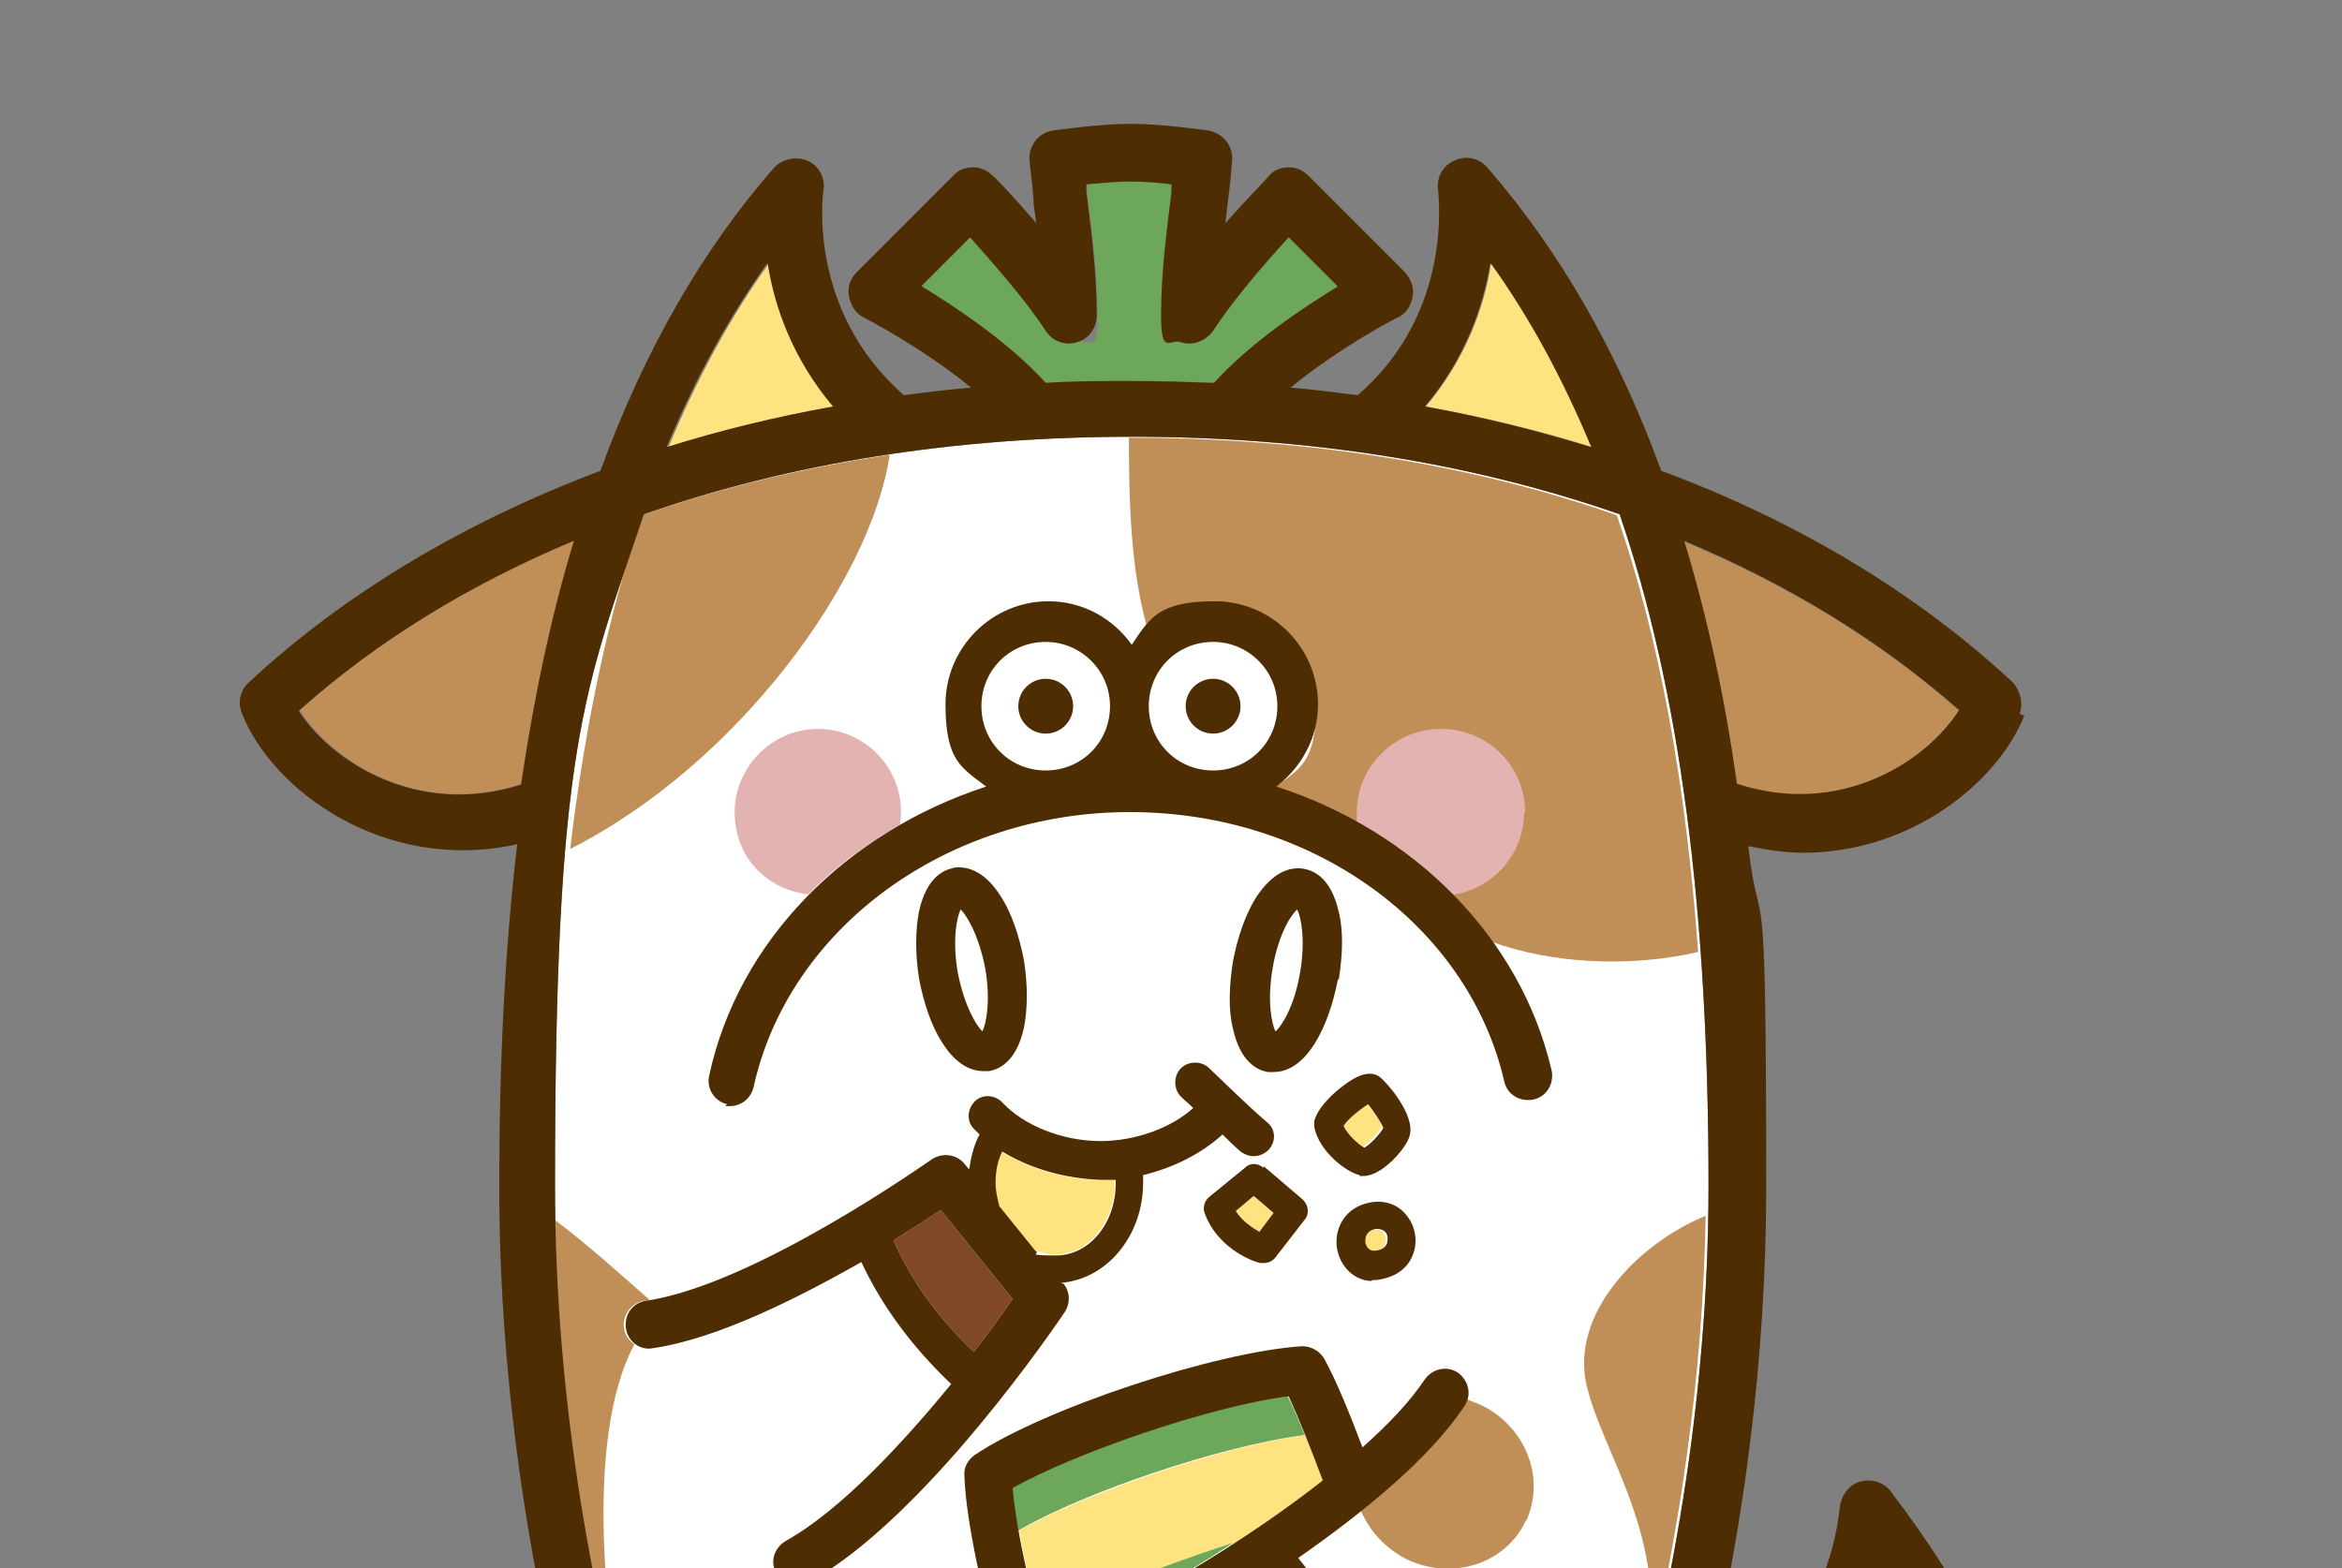 <?xml version="1.0" encoding="UTF-8"?>
<svg id="_レイヤー_2" xmlns="http://www.w3.org/2000/svg" xmlns:xlink="http://www.w3.org/1999/xlink" version="1.1" viewBox="0 0 247.7 165.9">
  <rect x="0" y="0" width="247.7" height="165.9" fill="#808080" stroke="none"/>
  <!-- Generator: Adobe Illustrator 29.0.0, SVG Export Plug-In . SVG Version: 2.1.0 Build 186)  -->
  <defs>
    <style>
      .st0 {
        fill: none;
      }

      .st1 {
        fill: #6ca75a;
      }

      .st2 {
        fill: #e3b3b2;
      }

      .st3 {
        fill: #fff;
      }

      .st4 {
        fill: #804826;
      }

      .st5 {
        fill: #4e2d03;
      }

      .st6 {
        fill: #ffe380;
      }

      .st7 {
        fill: #bf8f57;
      }

      .st8 {
        clip-path: url(#clippath);
      }
    </style>
    <clipPath id="clippath">
      <rect class="st0" width="247.7" height="165.9"/>
    </clipPath>
  </defs>
  <g id="layout">
    <g class="st8">
      <g>
        <path class="st3" d="M160.2,218.1c-3,.7-6.2,1.4-9.4,1.9-1.3.2-2.2,1.2-2.4,2.4,0,0,0,0,0,0-1.6,6.9-3.3,12.7-4.7,17.2-3.7-.3-9.5-.6-13.6-.7,0-3.5,0-7.4,0-10.9.1,0,.2,0,.4,0,1.6,0,2.9-1.5,2.8-3.1,0-1.6-1.4-2.9-3.1-2.8-6.9.3-14.4.3-21.3,0-1.7-.1-3.1,1.2-3.1,2.8,0,1.6,1.2,3.1,2.8,3.1.1,0,.2,0,.4,0-.1,3.4,0,7.3,0,10.9-3.9.1-9.8.4-13.6.7-1.4-4.5-3.1-10.3-4.7-17.3,0,0,0,0,0-.1-.2-1.2-1.2-2.1-2.4-2.3-3.2-.5-6.4-1.2-9.4-1.9-3.4-7.3-20.2-45.8-20.2-92.6s3.1-52.3,9.4-71c15.4-5.4,32.8-8.2,51.6-8.2s36.1,2.8,51.6,8.2c6.4,18.7,9.4,42,9.4,71,0,46.8-16.9,85.3-20.2,92.6h0Z"/>
        <path class="st1" d="M198.7,166.8c-1.5,4.6-3.9,8.9-7.2,12.5l-.7.8c-1.4,1.5-2.6,2.9-3.7,4.4-1.3,1.9-.8,3.8.2,4.6,1.2,1,2,.1,2.3-.2,1.7-1.6,2.7-3.6,3.1-5.7.2-1.4,1.5-2.5,2.9-2.5h.2c1.5,0,2.7,1.3,2.8,2.8.2,2.6.6,6.1,2.5,7,.2,0,.7.3,1.7,0,1.2-.5,2.4-1.8,3-3.2,1.6-3.9-1-11.4-7.1-20.5h0Z"/>
        <path class="st1" d="M128.3,35c-.7,1.1-2.1,1.6-3.3,1.2-1.3-.4-2.1-1.5-2.1-2.9,0-4.4.6-9,1.1-13,0-.3,0-.6,0-.8-1.4-.1-3.1-.3-4.5-.3s-3.1.1-4.5.3c0,.3,0,.6,0,.8.5,4,1.1,8.6,1.1,13s-.9,2.5-2.1,2.9c-1.3.4-2.6-.1-3.3-1.2-2.2-3.4-5.7-7.4-8-9.9l-5.2,5.2c3.6,2.2,9.2,5.9,13.1,10.2,2.9-.1,5.9-.2,8.9-.2s6,0,8.9.2c3.9-4.3,9.5-8,13.1-10.2l-5.2-5.2c-2.2,2.5-5.8,6.5-8,9.9h0Z"/>
        <path class="st6" d="M157.7,27.9c-.7,4.5-2.6,10-6.9,15.1,6.1,1.1,11.9,2.5,17.6,4.3-3-7.2-6.5-13.6-10.6-19.4h0Z"/>
        <path class="st6" d="M70.6,47.3c5.6-1.7,11.5-3.2,17.6-4.3-4.3-5.1-6.2-10.7-6.9-15.1-4.1,5.7-7.6,12.2-10.6,19.4h0Z"/>
        <path class="st4" d="M140.8,179.9c-2.8.6-5.2,1.1-6.7,1.4l-5.3-10.9c1.2-.8,3-1.8,5-3.1,3.1,3.5,5.4,7.8,7.1,12.7h0Z"/>
        <path class="st4" d="M103,143c-3.8-3.6-6.6-7.5-8.5-11.8,2.1-1.3,3.8-2.4,5-3.2l7.6,9.4c-.9,1.3-2.3,3.3-4.1,5.6h0Z"/>
        <path class="st4" d="M98,247.6c-.3-1-.8-2.3-1.4-3.9,3.2-.2,7.9-.4,12.3-.6,0,1.7.1,3.3.2,4.6h-11.1,0Z"/>
        <path class="st4" d="M129.8,247.6c0-1.2.1-2.8.2-4.6,3.5.1,8.7.3,12.3.6-.6,1.6-1,3-1.4,3.9h-11.1,0Z"/>
        <path class="st6" d="M116.4,124.8c-3.8,0-7.6-1.2-10.5-3-.4,1-.7,2.1-.7,3.3s.1,1.7.4,2.4l3.8,4.7c.7.3,1.4.5,2.2.5,3.5,0,6.3-3.4,6.3-7.6s0-.3,0-.4c-.5,0-1,0-1.5,0h0Z"/>
        <path class="st6" d="M130.7,128.1c.7,1.1,1.8,1.8,2.5,2.2l1.5-2-2.1-1.8-1.9,1.6h0Z"/>
        <path class="st6" d="M146.2,119.3c0-.4-1-1.8-1.7-2.6-.8.5-2.1,1.6-2.6,2.3.4,1,1.6,2,2.2,2.3.6-.3,1.8-1.6,2-2.1h0Z"/>
        <path class="st6" d="M146.4,130.4c-.2-.2-.4-.3-.8-.3s-.2,0-.3,0c-1.1.2-1.1,1.1-1.1,1.4,0,.1.1,1,.9.9.5,0,1.2-.2,1.4-.8.2-.4,0-.9-.2-1.2h0Z"/>
        <path class="st1" d="M136.2,147.7c-8.7,1.1-22.9,6.1-29.2,9.7.1,1.3.3,2.8.7,4.5,6.8-4,21.5-9,30.3-10.1-.6-1.5-1.2-2.9-1.8-4.1h0Z"/>
        <path class="st1" d="M138.2,185.6c-7.2,2.7-16.2,5.2-21.9,5.7.6,1.3,1.1,2.5,1.6,3.4,8.9-.8,25.2-6.5,30.1-9.7,0-.5-.2-1-.3-1.5-3.6.9-6.9,1.7-9.5,2.2h0Z"/>
        <path class="st6" d="M139.9,156.6c-.6-1.7-1.2-3.3-1.8-4.8-8.9,1.2-23.5,6.2-30.3,10.1.5,2.8,1.2,6,2.1,9.3,5.2-2.5,13.2-5.6,20.7-8,2.8-1.8,6.1-4.1,9.4-6.6h0Z"/>
        <path class="st1" d="M123.1,170.4c-.6-1.2-.1-2.7,1-3.3,0,0,2.7-1.5,6.3-3.9-7.4,2.4-15.5,5.6-20.7,8,.9,3.5,2,7.1,3.1,10.5,3.2-1.2,8.2-2.9,13.5-4.8l-3.2-6.6h0Z"/>
        <path class="st6" d="M132.6,186.6c-1,0-1.9-.5-2.3-1.4l-4-8.1c-5.3,1.8-10.3,3.6-13.5,4.8,1.2,3.6,2.4,6.9,3.5,9.5,5.8-.4,14.7-2.9,21.9-5.7-3,.6-5,.9-5.3,1-.1,0-.3,0-.4,0h0Z"/>
        <path class="st7" d="M70,195.4c3.8,11.6,7.3,19.7,8.7,22.6.6.1,1.2.3,1.8.4,4.2-1.9,6.6-6.9,4-13.5-2.6-6.8-10.1-9-14.5-9.5Z"/>
        <path class="st7" d="M31.7,75.1c3.4,5.4,12.5,11.4,23.5,7.8,1.3-9.4,3.2-17.9,5.6-25.8-11,4.6-20.8,10.6-29,17.9Z"/>
        <path class="st7" d="M134.9,83.3c9.4,3.1,17.4,8.8,22.8,16.3,6.3,2.3,14.5,2.8,21.9,1.1-1.3-17.9-4.1-33.2-8.6-46.2-15.4-5.4-32.8-8.2-51.6-8.2h0c0,7.1.2,13.8,1.9,20,1.9-1.6,4.3-2.6,7-2.6,6,0,10.9,4.9,10.9,10.9s-1.7,6.7-4.4,8.7h0Z"/>
        <path class="st7" d="M60.3,89.8c17.6-8.9,31.8-28.3,33.8-41.7-9.2,1.4-18,3.5-26.2,6.4-3.5,10.3-6,22-7.6,35.3Z"/>
        <path class="st7" d="M178.1,57.2c2.4,7.9,4.2,16.4,5.6,25.8,10.9,3.5,20.1-2.5,23.5-7.8-8.2-7.3-18.1-13.3-29.1-17.9h0Z"/>
        <path class="st7" d="M158.4,191.9c-2.5,4.4-1.3,9.9,6.4,14.9,2.9-7.5,6.4-18.1,9.4-30.7-2.6,11.2-13.1,11-15.8,15.8h0Z"/>
        <path class="st7" d="M66.5,183.6c-2.3-10.2-4.9-31.2.6-41.4-.6-.4-1-1-1.1-1.7-.2-1.4.8-2.7,2.1-2.9.2,0,.4,0,.6-.1-3.4-3-6.5-5.8-10.2-8.6.4,20.6,3.9,39.6,8,54.7h0Z"/>
        <path class="st7" d="M167.8,146.5c1.7,7.4,8.7,15.9,6.5,29.6,3.2-13.8,5.8-30,6.1-47.5-7.5,3.1-14.3,10.6-12.6,17.9h0Z"/>
        <path class="st7" d="M161.4,160.9c2.1-4.5,0-10-4.8-12.3-.5-.2-1-.4-1.5-.6,0,.2-.2.5-.3.7-2.5,3.8-6.6,7.6-10.9,11,.9,2.2,2.6,4.1,5,5.3,4.8,2.2,10.4.4,12.5-4.2h0Z"/>
        <path class="st2" d="M161.3,85.9c0-4.9-4-8.8-8.9-8.8s-8.9,4-8.9,8.8,0,.9.1,1.4c3.6,2.1,6.9,4.5,9.7,7.4,4.4-.5,7.9-4.2,7.9-8.8Z"/>
        <path class="st2" d="M95.3,85.9c0-4.9-4-8.8-8.8-8.8s-8.8,4-8.8,8.8,3.4,8.2,7.8,8.7c2.8-2.9,6.1-5.3,9.7-7.4,0-.4.1-.9.1-1.3Z"/>
        <path class="st5" d="M167.3,170c-5.4,4-14.8,6.9-22.4,8.9-1.8-5.4-4.3-10.1-7.6-14.1,6.3-4.4,13.8-10.3,17.6-16.1.8-1.2.4-2.7-.7-3.5-1.2-.8-2.7-.4-3.5.7-1.6,2.4-3.9,4.8-6.6,7.2-1.4-3.7-2.7-6.9-4-9.3-.5-.9-1.4-1.4-2.4-1.4-9.2.6-27.3,6.6-34.6,11.5-.7.5-1.2,1.3-1.1,2.2.3,10,8.2,36.3,12.7,42.6.5.7,1.2,1.1,2.1,1.1h0c9.4-.2,31.2-7.5,35.9-12,.6-.6.9-1.4.8-2.2-.1-1-.4-2.2-.7-3.6,6.5-2,13.1-4.6,17.6-7.9,1.1-.8,1.4-2.4.5-3.6s-2.4-1.4-3.6-.5h0ZM140.8,179.9c-2.8.6-5.2,1.1-6.7,1.4l-5.3-10.9c1.2-.8,3-1.8,5-3.1,3.1,3.5,5.4,7.8,7.1,12.7h0ZM148.1,185c-4.9,3.2-21.2,9-30.1,9.7-3.9-6.9-10.1-27.9-10.9-37.3,6.4-3.6,20.6-8.6,29.2-9.7,1.1,2.4,2.3,5.4,3.6,8.9-7.5,5.9-15.6,10.5-15.7,10.5-1.2.7-1.6,2.1-1,3.3l7.2,14.7c.4.9,1.3,1.4,2.3,1.4s.3,0,.4,0c.5,0,7-1.1,14.8-3.1.1.5.2,1.1.3,1.5h0Z"/>
        <path class="st5" d="M112.2,135.7h0c4.9-.4,8.7-5,8.7-10.6s0-.6,0-.8c3.3-.8,6.2-2.3,8.4-4.3.6.6,1.2,1.2,1.9,1.8.4.3.9.5,1.4.5s1.1-.2,1.6-.7c.8-.9.7-2.2-.2-2.9-2.1-1.8-4.1-3.8-6.1-5.7-.8-.8-2.2-.8-3,0-.8.8-.8,2.2,0,3,.4.4.9.8,1.3,1.2-2.3,2.1-6.1,3.5-9.8,3.5-4.1,0-8.2-1.7-10.4-4.1-.8-.8-2.1-.9-2.9-.1-.8.8-.9,2.1-.1,2.9.2.2.4.4.6.6-.6,1.1-.9,2.4-1.1,3.7l-.5-.6c-.8-1-2.3-1.2-3.4-.5-.2.1-18.7,13.3-30.3,15-1.4.2-2.3,1.5-2.1,2.9s1.5,2.4,2.9,2.1c6.8-1,15.3-5.3,22-9.1,2.2,4.7,5.4,9,9.5,12.9-5,6.1-11.6,13.3-17.5,16.6-1.2.7-1.7,2.2-1,3.4.5.8,1.3,1.3,2.2,1.3s.8-.1,1.2-.3c12.4-6.8,26.5-27.7,27.1-28.6.6-.9.6-2.1-.1-3h0ZM105.3,125.1c0-1.2.2-2.3.7-3.3,2.9,1.8,6.7,2.9,10.5,3,.5,0,1,0,1.5,0,0,.1,0,.3,0,.4,0,4.2-2.8,7.6-6.3,7.6s-1.5-.2-2.2-.5l-3.8-4.7c-.2-.8-.4-1.6-.4-2.4h0ZM103,143c-3.8-3.6-6.6-7.5-8.5-11.8,2.1-1.3,3.8-2.4,5-3.2l7.6,9.4c-.9,1.3-2.3,3.3-4.1,5.6h0Z"/>
        <path class="st5" d="M128.3,77.6c1.6,0,2.9-1.3,2.9-2.9s-1.3-2.9-2.9-2.9-2.9,1.3-2.9,2.9,1.3,2.9,2.9,2.9Z"/>
        <path class="st5" d="M100.9,91.8c-1.1.2-2.9,1-3.7,4.6-.4,2-.4,4.6,0,7.1.5,2.6,1.3,5,2.4,6.7,1.6,2.6,3.3,3.1,4.4,3.1s.4,0,.6,0c1.1-.2,2.9-1,3.7-4.6.4-2,.4-4.6,0-7.1-.5-2.6-1.3-5-2.4-6.7-1.9-3.1-4-3.3-5.1-3.1h0ZM103.9,109.1c-.7-.7-1.9-2.7-2.6-6.2-.6-3.5-.1-5.9.3-6.7.7.7,1.9,2.7,2.6,6.2.6,3.5.1,5.9-.3,6.7Z"/>
        <path class="st5" d="M141.6,103.6c.4-2.6.5-5.1,0-7.1-.8-3.6-2.6-4.4-3.7-4.6-1.1-.2-3.1,0-5.1,3.1-1.1,1.8-1.9,4.1-2.4,6.7-.4,2.6-.5,5.1,0,7.1.8,3.6,2.6,4.4,3.7,4.6.2,0,.4,0,.6,0,1.1,0,2.8-.5,4.4-3.1,1.1-1.8,1.9-4.1,2.4-6.7h0ZM137.5,102.9c-.6,3.5-1.9,5.6-2.6,6.2-.4-.8-.9-3.2-.3-6.7s1.9-5.6,2.6-6.2c.4.8.9,3.2.3,6.7Z"/>
        <path class="st5" d="M110.6,77.6c1.6,0,2.9-1.3,2.9-2.9s-1.3-2.9-2.9-2.9-2.9,1.3-2.9,2.9,1.3,2.9,2.9,2.9Z"/>
        <path class="st5" d="M76.7,117c.2,0,.4,0,.5,0,1.2,0,2.2-.8,2.5-2,3.7-16.8,20.4-29.1,39.8-29.1s35.8,12,39.6,28.5c.3,1.4,1.7,2.2,3.1,1.9,1.4-.3,2.2-1.7,1.9-3.1-3.3-14.1-14.6-25.3-29.1-30,2.6-2,4.4-5.1,4.4-8.7,0-6-4.9-10.9-10.9-10.9s-6.9,1.8-8.8,4.6c-2-2.8-5.2-4.6-8.8-4.6-6,0-10.9,4.9-10.9,10.9s1.7,6.7,4.3,8.7c-14.7,4.8-26.2,16.2-29.3,30.6-.3,1.4.6,2.7,1.9,3h0ZM128.3,67.9c3.7,0,6.8,3,6.8,6.8s-3,6.8-6.8,6.8-6.8-3-6.8-6.8,3-6.8,6.8-6.8ZM110.6,67.9c3.7,0,6.8,3,6.8,6.8s-3,6.8-6.8,6.8-6.8-3-6.8-6.8,3-6.8,6.8-6.8Z"/>
        <path class="st5" d="M213.6,75.5c.4-1.1.1-2.4-.7-3.3-10.2-9.5-22.9-17.1-37.2-22.4-4.6-12.6-10.7-23.2-18.4-32.1-.9-1-2.3-1.3-3.5-.7-1.2.5-1.9,1.8-1.7,3.1,0,.5,1.7,12.9-8.5,21.7-2.4-.3-4.7-.6-7.1-.8,5.1-4.2,11.2-7.4,11.3-7.4.9-.4,1.4-1.2,1.6-2.2s-.2-1.9-.8-2.6l-10.2-10.2c-.6-.6-1.3-.9-2.1-.9-.8,0-1.6.3-2.1.9-.1.2-2.2,2.3-4.6,5,.1-.9.2-1.8.3-2.6.2-1.4.3-2.6.4-3.9.2-1.6-.9-3-2.5-3.3-.2,0-4.7-.7-8.2-.7s-8.1.7-8.2.7c-1.6.2-2.7,1.7-2.5,3.3.1,1.2.3,2.5.4,3.9,0,.9.2,1.7.3,2.6-2.4-2.8-4.4-4.9-4.6-5-.6-.6-1.3-.9-2.1-.9-.8,0-1.6.3-2.1.9l-10.2,10.2c-.7.7-1,1.6-.8,2.6.2.9.7,1.8,1.6,2.2,0,0,6.2,3.2,11.3,7.4-2.4.2-4.8.5-7.1.8-10.2-8.9-8.6-21.2-8.5-21.7.2-1.3-.5-2.6-1.7-3.1-1.2-.5-2.6-.2-3.5.7-7.7,8.8-13.8,19.5-18.4,32.1-14.3,5.4-27,12.9-37.2,22.4-.9.8-1.2,2.1-.7,3.3,3.2,8.1,15.1,16.9,29.1,13.8-1.3,11-1.9,23-1.9,36.1,0,53.2,20.6,94.8,21.5,96.5.4.8,1.1,1.4,1.9,1.6,3,.7,6.1,1.4,9.3,2,3.8,16,7.8,25.8,8,26.3.5,1.1,1.6,1.9,2.8,1.9h16.3c.8,0,1.6-.3,2.2-.9.6-.6.9-1.4.8-2.2,0-.1-.7-12.9-.4-22.2,1.5,0,3.1,0,4.6,0s3.1,0,4.6,0c.3,9.3-.3,22.1-.4,22.2,0,.8.2,1.6.8,2.2.6.6,1.3.9,2.2.9h16.3c1.2,0,2.3-.7,2.8-1.9.2-.4,4.1-10.2,8-26.3,3.2-.6,6.3-1.2,9.3-1.9.8-.2,1.6-.8,1.9-1.6s1.1-2.2,2.5-5.4c13-.4,23.7-8.3,29.6-21.7.5.4,1.1.8,1.8,1.1,1,.4,2.1.7,3.2.7s2.1-.2,3.1-.6c2.7-1.1,5.1-3.6,6.3-6.4,3.6-8.8-4.4-22.2-11.8-31.9-.7-1-2-1.4-3.2-1.1-1.2.3-2,1.4-2.2,2.6-.6,5.9-3.1,11.6-7.1,16.1l-.7.8c-1.4,1.6-2.9,3.2-4.2,5.1-3.3,4.8-1.8,10,1.3,12.6,2,1.6,4.4,2.2,6.6,1.6-4.6,8.5-11.8,13.8-20.1,15,6.4-16.2,16.4-47.7,16.4-84.9s-.6-25.1-1.9-36.1c2,.4,3.9.7,5.8.7,11.5,0,20.6-7.5,23.4-14.5h0ZM187.3,189.2c-1-.9-1.5-2.7-.2-4.6,1.1-1.5,2.3-2.9,3.7-4.4l.7-.8c3.3-3.6,5.7-7.9,7.2-12.5,6.1,9.2,8.8,16.6,7.1,20.5-.6,1.4-1.8,2.7-3,3.2-.9.4-1.5.1-1.7,0-1.9-.9-2.4-4.4-2.5-7-.1-1.5-1.3-2.7-2.8-2.8h-.2c-1.4,0-2.7,1-2.9,2.5-.4,2.2-1.4,4.1-3.1,5.7-.3.3-1.2,1.1-2.3.2h0ZM157.7,27.9c4.1,5.7,7.6,12.2,10.6,19.4-5.6-1.7-11.5-3.2-17.6-4.3,4.3-5.1,6.2-10.7,6.9-15.1h0ZM97.4,30.3l5.2-5.2c2.2,2.5,5.8,6.5,8,9.9.7,1.1,2.1,1.6,3.3,1.2,1.3-.4,2.1-1.5,2.1-2.9,0-4.4-.6-9-1.1-13,0-.3,0-.6,0-.8,1.4-.1,3.1-.3,4.5-.3s3.1.1,4.5.3c0,.3,0,.6,0,.8-.5,4-1.1,8.6-1.1,13s.9,2.5,2.1,2.9,2.6-.1,3.4-1.2c2.2-3.4,5.7-7.4,8-9.9l5.2,5.2c-3.6,2.2-9.2,5.9-13.1,10.2-2.9-.1-5.9-.2-8.9-.2s-6,0-8.9.2c-3.9-4.3-9.5-8-13.1-10.2h0ZM81.2,27.9c.7,4.5,2.6,10,6.9,15.1-6.1,1.1-11.9,2.5-17.6,4.3,3-7.2,6.5-13.6,10.6-19.4h0ZM31.7,75.1c8.2-7.3,18-13.3,29-17.9-2.4,7.9-4.2,16.4-5.6,25.8-11,3.5-20.1-2.5-23.5-7.8ZM98,247.6c-.3-1-.8-2.3-1.4-3.9,3.2-.2,7.9-.4,12.3-.6,0,1.7.1,3.3.2,4.6h-11.1,0ZM129.8,247.6c0-1.2.1-2.8.2-4.6,3.5.1,8.7.3,12.3.6-.6,1.6-1,3-1.4,3.9h-11.1,0ZM160.2,218.1c-3,.7-6.2,1.4-9.4,1.9-1.3.2-2.2,1.2-2.4,2.4,0,0,0,0,0,0-1.6,6.9-3.3,12.7-4.7,17.2-3.7-.3-9.5-.6-13.6-.7,0-3.5,0-7.4,0-10.9.1,0,.2,0,.4,0,1.6,0,2.9-1.5,2.8-3.1,0-1.6-1.4-2.9-3.1-2.8-6.9.3-14.4.3-21.3,0-1.7-.1-3.1,1.2-3.1,2.8,0,1.6,1.2,3.1,2.8,3.1.1,0,.2,0,.4,0-.1,3.4,0,7.3,0,10.9-3.9.1-9.8.4-13.6.7-1.4-4.5-3.1-10.3-4.7-17.3,0,0,0,0,0-.1-.2-1.2-1.2-2.1-2.4-2.3-3.2-.5-6.4-1.2-9.4-1.9-3.4-7.3-20.2-45.8-20.2-92.6s3.1-52.3,9.4-71c15.4-5.4,32.8-8.2,51.6-8.2s36.1,2.8,51.6,8.2c6.4,18.7,9.4,42,9.4,71,0,46.8-16.9,85.3-20.2,92.6h0ZM178.1,57.2c11,4.6,20.8,10.6,29.1,17.9-3.4,5.4-12.5,11.4-23.5,7.8-1.3-9.4-3.2-17.9-5.6-25.8h0Z"/>
        <path class="st5" d="M133.6,123.5c-.6-.5-1.4-.5-1.9,0l-3.8,3.1c-.5.4-.7,1.1-.5,1.7,1.5,4.1,5.7,5.3,5.9,5.3.1,0,.3,0,.4,0,.4,0,.9-.2,1.2-.6l3.1-4c.5-.6.4-1.5-.2-2.1l-4.1-3.5h0ZM133.2,130.3c-.7-.4-1.8-1.1-2.5-2.2l1.9-1.6,2.1,1.8-1.5,2h0Z"/>
        <path class="st5" d="M143.8,124.4c.1,0,.3,0,.4,0,2,0,4.6-3,4.9-4.3.6-2.2-2.5-5.7-3.2-6.2-.4-.3-1.1-.5-2.1-.1-1.5.6-4.4,3-4.8,4.8,0,.2,0,.4,0,.6.5,2.6,3.4,4.8,4.8,5.1h0ZM144.6,116.7c.6.7,1.6,2.2,1.7,2.6-.2.5-1.4,1.8-2,2.1-.6-.3-1.8-1.4-2.2-2.3.4-.7,1.8-1.8,2.6-2.3h0Z"/>
        <path class="st5" d="M145.1,135.4c.1,0,.2,0,.4,0,1.9-.2,3.3-1.1,3.9-2.6.6-1.4.3-3.1-.6-4.2-.9-1.2-2.4-1.7-3.9-1.4-2.7.5-3.8,2.8-3.5,4.8.3,2,1.9,3.5,3.7,3.5h0ZM145.4,130c.1,0,.2,0,.3,0,.3,0,.6.1.8.3.3.3.3.8.2,1.2-.2.6-.9.8-1.4.8-.7,0-.9-.8-.9-.9,0-.4,0-1.2,1.1-1.4h0Z"/>
      </g>
    </g>
  </g>
</svg>